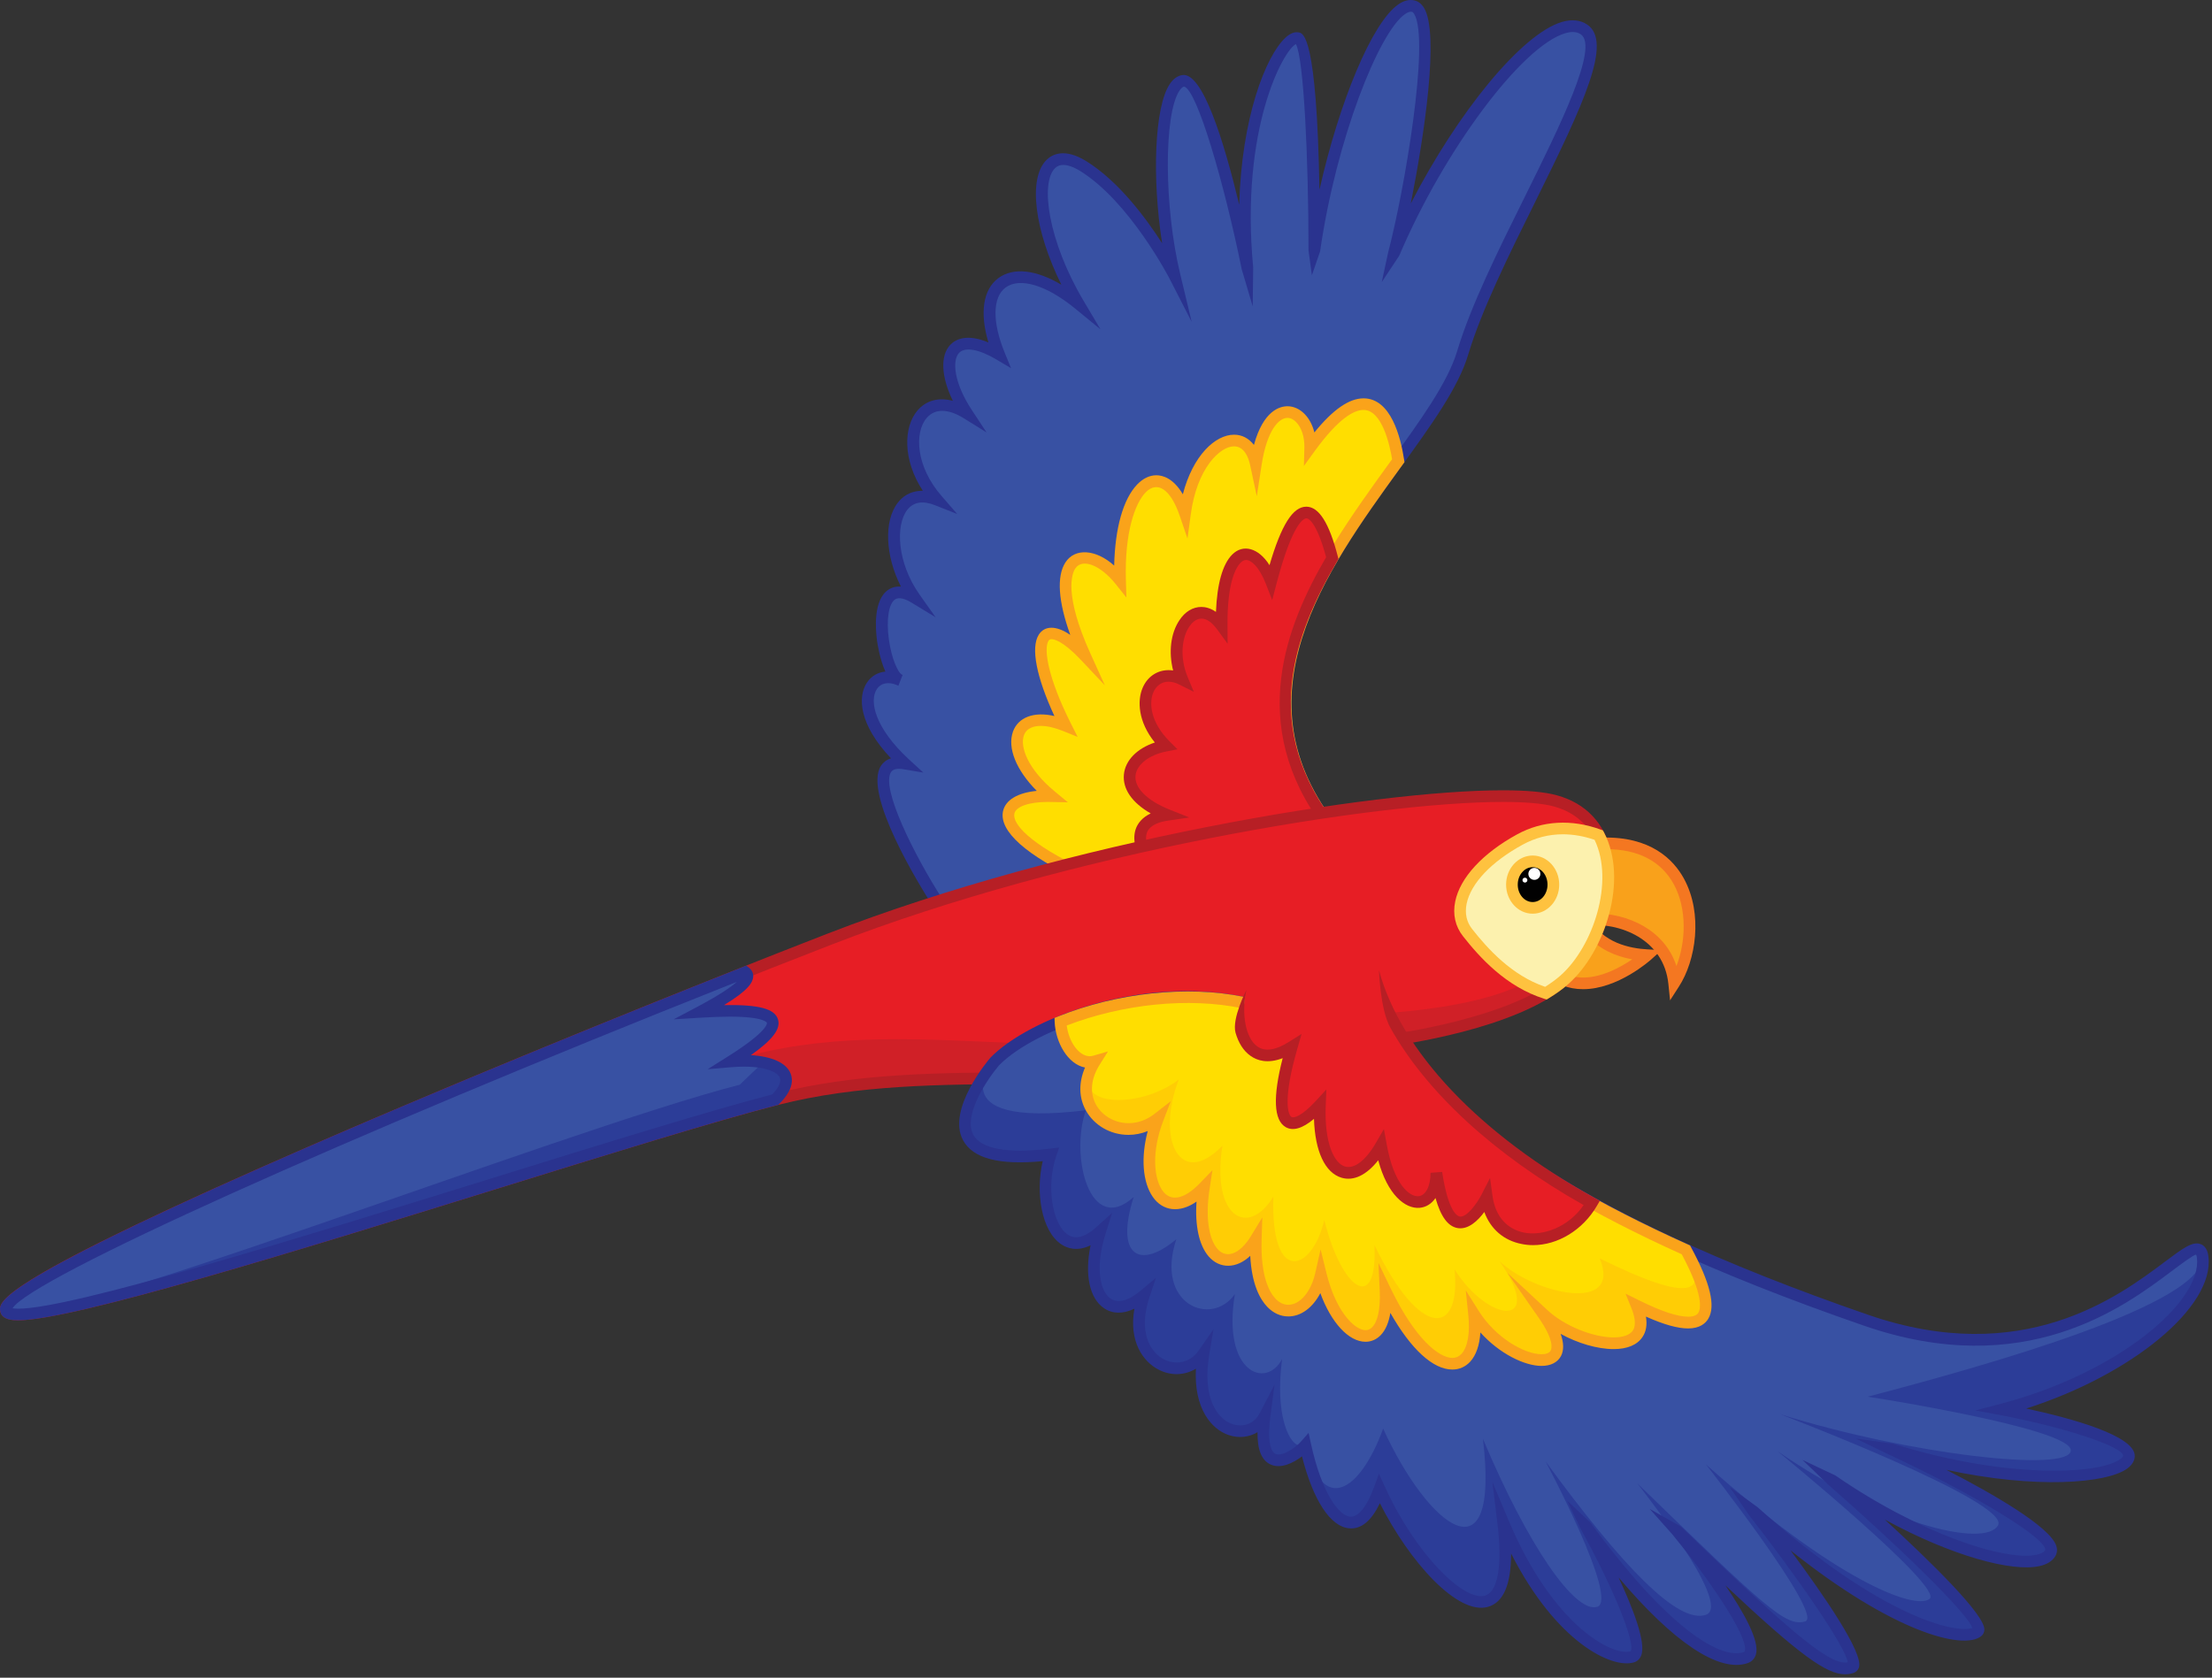 <svg width="605" height="459" viewBox="0 0 605 459" fill="none" xmlns="http://www.w3.org/2000/svg">
<rect x="0" y="0" width="605" height="459" fill="#333333" stroke="none"/>
<path d="M256.248 246.656C256.248 246.656 230.188 205.993 247.456 208.905C230.995 193.784 237.64 182.108 246.116 186.101C241.071 184.501 236.574 155.326 250.094 163.542C240.552 150.007 243.536 131.701 256.248 136.746C243.997 122.677 250.367 104.371 264.421 113.135C255.672 99.859 258.857 88.457 273.17 96.947C264.954 76.781 277.408 68.824 294.935 83.152C280.607 59.008 282.193 36.709 296.26 45.473C310.328 54.223 321.182 75.455 321.182 75.455C315.892 53.43 316.699 23.189 323.574 22.122C330.479 21.055 341.087 73.336 341.087 73.336C337.383 34.071 350.355 9.653 354.881 10.446C359.407 11.253 359.407 68.55 359.407 68.55C364.192 35.383 378.246 -0.163 386.461 1.682C394.692 3.542 384.876 55.275 381.157 69.344C395.484 35.657 422.812 1.163 433.161 8.068C443.496 14.972 409.148 65.899 399.996 96.558C390.829 127.203 323.344 176.256 364.956 227.499" fill="#3851A3"/>
<path d="M254.889 247.521C251.675 242.519 235.921 217.106 240.98 209.467C241.485 208.703 242.321 207.896 243.69 207.463C234.898 198.195 234.523 190.613 237.132 186.721C238.328 184.934 240.115 183.925 242.162 183.737C240.634 180.393 239.986 176.083 239.885 175.377C239.438 172.076 238.818 164.076 242.998 161.322C244.007 160.659 245.132 160.386 246.414 160.487C242.148 152.141 241.643 142.512 245.593 137.481C246.688 136.083 248.691 134.267 252.396 134.267C246.861 125.805 247.092 116.825 250.94 112.299C253.318 109.517 256.763 108.638 260.612 109.661C257.441 103.175 257.08 97.308 259.92 94.324C261.289 92.897 264.345 91.167 270.341 93.69C267.92 85.632 268.856 79.203 273.051 76.09C277.173 73.063 283.371 73.783 290.29 77.892C282.968 63.074 281.079 48.774 286.268 43.715C287.753 42.259 291.14 40.385 297.122 44.104C305.871 49.538 313.294 59.456 317.848 66.548C315.052 48.674 315.758 29.214 319.938 23.002C320.889 21.56 322.057 20.738 323.369 20.536C328.875 19.672 334.64 38.209 338.936 55.996C339.57 32.299 346.157 15.318 351.591 10.302C352.845 9.135 354.07 8.659 355.194 8.861C356.477 9.091 360.138 9.726 360.887 51.917C366.264 27.945 375.243 6.165 382.45 1.206C383.949 0.154 385.434 -0.206 386.846 0.111C387.913 0.356 388.792 1.048 389.484 2.158C393.751 9.221 389.513 37.3 385.866 55.665C398.695 30.727 416.15 9.322 427.147 6.021C429.857 5.214 432.192 5.445 434.095 6.713C441.114 11.398 433.302 28.118 419.998 55.016C412.705 69.704 405.195 84.897 401.577 96.976C398.867 106.101 391.416 116.364 382.811 128.27C362.603 156.205 337.451 190.988 366.264 226.476L363.799 228.479C333.429 191.117 359.374 155.24 380.245 126.411C388.331 115.239 395.97 104.688 398.536 96.082C402.226 83.744 409.807 68.421 417.158 53.618C426.642 34.461 437.395 12.753 432.35 9.38C431.269 8.659 429.871 8.572 428.098 9.091C416.178 12.652 394.976 41.092 382.695 69.964L377.924 77.171L379.697 68.94C384.021 52.594 391.171 11.037 386.789 3.816C386.645 3.585 386.429 3.283 386.198 3.239C385.679 3.124 385.045 3.326 384.295 3.845C377.16 8.76 365.442 38.18 361.06 68.767L358.812 75.312L357.889 68.537C357.889 43.412 356.592 15.996 354.445 12.075C351.144 13.545 339.152 35.081 342.755 73.164L342.625 83.802L339.613 73.639C334.828 50.101 327.361 24.414 323.844 23.693C323.397 23.765 322.907 24.327 322.605 24.774C318.266 31.261 318.353 56.63 322.821 75.081L325.935 88.054L319.852 76.176C319.737 75.96 308.998 55.232 295.493 46.814C293.331 45.473 290.361 44.234 288.56 46.007C284.452 50.014 286.657 65.942 296.386 82.331L300.984 90.086L294.008 84.378C286.196 77.978 278.917 75.802 275.025 78.67C271.465 81.308 271.364 88.068 274.737 96.342L276.524 100.724L272.46 98.317C267.718 95.52 263.927 94.843 262.313 96.544C260.352 98.605 260.914 104.803 265.844 112.241L269.837 118.31L263.653 114.461C259.314 111.751 255.682 111.722 253.448 114.36C249.989 118.411 250.565 127.708 257.513 135.679L261.808 140.623L255.726 138.216C252.41 136.904 249.859 137.308 248.158 139.47C244.858 143.694 245.391 153.985 251.473 162.62L255.898 168.876L249.354 164.897C247.971 164.047 246.039 163.182 244.814 163.989C243.07 165.142 242.378 169.496 243.099 174.843C243.849 180.379 245.636 183.867 246.53 184.487C246.631 184.53 246.76 184.588 246.875 184.645L245.722 187.6C245.521 187.542 245.348 187.456 245.16 187.369C242.941 186.461 240.923 186.879 239.842 188.494C237.622 191.824 239.395 199.276 248.591 207.737L252.54 211.37L247.25 210.476C245.42 210.159 244.238 210.418 243.719 211.211C240.836 215.564 250.119 234.044 257.642 245.791L254.889 247.521Z" fill="#2A338F"/>
<path d="M358.337 122.414C358.597 111.272 346.662 106.241 343.491 126.926C340.825 114.457 326.786 120.828 324.119 140.461C318.296 123.481 305.54 131.711 306.347 158.767C296.805 146.832 284.064 151.344 296.806 179.466C284.064 165.931 279.985 175.748 291.444 198.566C276.367 192.468 272.922 205.759 287.509 217.823C272.072 217.434 269.03 227.02 296.459 239.575L364.982 227.495C334.944 190.508 361.739 154.645 382.451 126.047C381.255 118.162 376.326 97.621 358.337 122.414Z" fill="#FFDE00"/>
<path d="M296.233 241.218L295.786 241.017C280.767 234.141 273.156 227.366 274.338 221.918C275.016 218.862 278.317 216.887 283.563 216.368C277.971 210.746 275.449 204.621 277.063 200.138C278.475 196.246 282.77 194.588 288.392 195.9C283.462 185.247 281.891 177.247 284.082 173.687C285.639 171.15 288.838 171.02 292.73 173.701C289.444 164.591 288.94 157.672 291.404 153.867C293.984 149.86 299.735 150.234 304.737 154.732C304.967 144.483 307.202 136.498 311.064 132.505C312.635 130.89 314.423 130.025 316.268 130.025C317.997 130.025 320.909 130.804 323.518 135.229C326.257 124.606 332.397 118.926 337.528 118.926C339.704 118.926 341.564 119.921 342.962 121.723C345.542 112.267 350.097 111.143 352.143 111.143C353.815 111.143 355.487 111.892 356.814 113.262C358.082 114.544 358.99 116.289 359.495 118.307C364.583 112.036 368.993 108.98 372.942 108.98C380.409 108.98 383.09 119.532 384.041 125.817L384.127 126.451L382.787 128.296C362.579 156.231 337.427 191.013 366.24 226.501L367.955 228.606L296.233 241.218ZM286.605 219.395C281.459 219.395 277.855 220.649 277.437 222.595C276.846 225.305 281.545 230.926 296.651 237.918L362.089 226.386C334.357 189.788 359.725 154.703 380.178 126.422L380.755 125.644C380.106 121.766 378.03 112.152 372.914 112.152C370.564 112.152 366.341 114.097 359.624 123.351L356.626 127.489L356.756 122.386C356.814 119.561 355.978 116.98 354.522 115.496C354.017 114.962 353.167 114.328 352.129 114.328C349.779 114.328 346.522 117.687 345.066 127.171L343.74 135.763L341.924 127.258C341.521 125.327 340.397 122.112 337.514 122.112C333.737 122.112 327.395 128.008 325.694 140.663L324.786 147.323L322.61 140.966C320.231 134.047 316.628 131.337 313.342 134.71C310.474 137.665 307.562 145.521 307.937 158.71L308.081 163.467L305.112 159.748C301.061 154.689 296.002 152.57 294.071 155.568C293.192 156.923 290.914 162.602 298.236 178.79L302.186 187.496L295.628 180.534C290.684 175.287 288.248 174.869 287.614 174.869C287.21 174.869 286.994 174.984 286.763 175.33C285.379 177.579 286.691 185.579 292.845 197.831L294.748 201.608L290.842 200.022C288.507 199.085 286.432 198.595 284.673 198.595C282.987 198.595 280.796 199.056 280.046 201.19C278.922 204.303 281.098 210.444 288.522 216.555L292.067 219.496L286.605 219.395Z" fill="#FAA31A"/>
<path d="M347.651 159.029C342.865 146.892 333.914 148.68 334.116 171.166C326.938 161.408 318.203 173.559 323.364 185.884C314.211 181.314 308.445 193.653 318.809 203.988C307.451 206.179 303.876 216.73 319.184 222.9C309.988 224.226 310.536 230.814 314.701 236.349L364.947 227.484C343.644 201.235 350.937 175.563 364.385 152.644C361.848 142.698 355.895 127.678 347.651 159.029Z" fill="#E71E25"/>
<path d="M314.025 238.079L313.434 237.3C310.494 233.408 309.542 229.459 310.768 226.446C311.315 225.163 312.411 223.636 314.731 222.54C309.643 219.628 307.02 215.866 307.395 211.888C307.755 208.024 310.998 204.752 315.856 203.138C311.229 197.415 311.056 191.679 312.483 188.263C313.938 184.76 317.181 182.886 320.857 183.433C319.588 178.417 320.18 173.272 322.572 169.697C324.115 167.333 326.262 166.05 328.583 166.05C329.635 166.05 331.033 166.338 332.575 167.405C332.878 159.736 334.392 154.36 337.001 151.736C339.97 148.724 344.25 149.891 347.22 154.619C350.463 143.592 353.605 138.619 357.28 138.619C360.74 138.619 363.55 143.088 365.914 152.284L366.087 152.918L365.756 153.481C354.268 173.084 343.933 199.102 366.188 226.504L367.903 228.608L314.025 238.079ZM319.589 186.504C317.729 186.504 316.216 187.585 315.423 189.473C314.227 192.385 314.673 197.632 319.934 202.878L322.053 204.997L319.099 205.574C314.299 206.497 310.868 209.178 310.566 212.205C310.263 215.534 313.708 218.994 319.805 221.459L325.282 223.65L319.43 224.515C317.311 224.817 314.587 225.625 313.737 227.686C313.03 229.43 313.65 231.981 315.438 234.634L362.095 226.403C340.777 198.194 351.991 170.864 362.7 152.442C360.48 144.068 358.275 141.804 357.309 141.804C356.733 141.804 353.619 142.655 349.194 159.462L347.955 164.176L346.182 159.635C344.308 154.878 342.132 153.206 340.82 153.206C340.301 153.206 339.797 153.466 339.292 153.971C338.182 155.095 335.617 159.001 335.732 171.181L335.761 176.111L332.849 172.133C331.451 170.23 329.995 169.235 328.612 169.235C326.969 169.235 325.801 170.634 325.253 171.47C323.351 174.309 322.515 179.686 324.864 185.307L326.522 189.271L322.688 187.354C321.592 186.778 320.554 186.504 319.589 186.504Z" fill="#B71F25"/>
<path d="M380.635 284.52C380.635 284.52 414.046 280.282 427.854 268.073C441.648 255.864 446.952 225.089 425.462 219.122C403.985 213.154 301.691 227.871 226.884 256.93C152.063 285.99 0.446 348.463 1.628 358.423C2.824 368.354 164.012 313.046 212.557 300.707C261.103 288.383 312.3 302.97 380.635 284.52Z" fill="#D02027"/>
<path d="M367.922 277.631C367.922 277.631 408.482 277.617 422.276 265.422C436.07 253.213 446.952 225.105 425.462 219.137C403.985 213.17 301.691 227.887 226.885 256.946C152.063 286.006 0.446 348.478 1.628 358.439C2.824 368.37 156.834 301.026 205.394 288.673C253.925 276.334 299.587 296.067 367.922 277.631Z" fill="#E71E25"/>
<path d="M4.987 361.206C3.834 361.206 0.36 361.206 0.043 358.611C-0.259 356.074 -0.894 350.799 85.098 313.379C134.119 292.06 191.803 268.852 226.295 255.447C292.194 229.861 375.923 216.211 411.006 216.211C417.607 216.211 422.609 216.672 425.866 217.595C433.736 219.771 438.882 225.206 440.741 233.292C443.465 245.155 438.276 260.968 428.879 269.271C414.883 281.653 382.193 285.934 380.823 286.121C343.247 296.283 310.168 296.427 280.98 296.557C257.111 296.658 234.568 296.773 212.919 302.265C196.473 306.445 166.737 315.671 135.243 325.444C81.236 342.193 20.006 361.206 4.987 361.206ZM3.431 357.905C3.733 357.963 4.224 358.02 4.987 358.02C19.516 358.02 80.515 339.094 134.336 322.388C165.858 312.6 195.637 303.375 212.169 299.166C234.193 293.559 256.924 293.458 280.994 293.357C309.98 293.227 342.829 293.069 380.233 282.979C380.766 282.906 413.557 278.611 426.817 266.878C435.264 259.396 440.15 244.651 437.685 233.999C436.575 229.198 433.491 222.985 425.059 220.65C422.061 219.814 417.348 219.397 411.034 219.397C376.197 219.397 293.016 232.946 227.477 258.417C138.79 292.853 9.859 347.354 3.431 357.905Z" fill="#B71F25"/>
<path d="M376.112 268.883C387.254 310.281 447.474 339.456 510.361 361.222C573.233 382.973 600.836 330.707 602.421 343.968C604.021 357.244 579.878 377.135 547.505 385.626C547.505 385.626 582.53 392.256 582.256 398.368C581.982 404.465 552.809 407.651 517.251 396.509C517.251 396.509 564.455 418.534 560.766 424.905C557.047 431.276 529.459 424.631 501.064 405.013C501.064 405.013 544.838 443.211 540.86 446.411C536.896 449.583 515.132 445.345 479.574 413.503C479.574 413.503 511.687 454.628 506.369 456.228C501.064 457.813 493.627 452.768 458.616 418.822C458.616 418.822 485.152 450.923 477.455 453.532C469.772 456.141 454.638 446.137 433.681 417.481C433.681 417.481 452.519 451.442 446.422 453.302C440.325 455.161 423.346 445.604 411.137 416.573C415.923 456.242 389.661 434.462 377.309 407.392C370.938 424.905 361.396 415.363 357.014 395.456C354.247 398.642 343.48 405.806 345.887 387.499C341.505 395.86 325.578 391.881 329.167 370.389C322.811 379.543 306.883 372.379 312.85 354.476C302.905 362.837 295.727 353.279 300.916 336.962C288.967 347.715 283 328.602 287.396 315.874C245.87 320.919 272.132 290.404 272.132 290.404C282.741 279.521 313.37 268.767 340.049 274.331" fill="#2C3D98"/>
<path d="M376.141 268.277C387.283 309.676 447.503 338.851 510.376 360.616C573.262 382.368 600.85 330.101 602.45 343.362C604.036 356.638 543.196 373.618 510.837 382.108C510.837 382.108 566.632 390.728 566.387 396.826C566.113 402.923 522.339 398.007 486.809 386.88C486.809 386.88 550.172 410.952 546.467 417.323C542.749 423.694 514.556 416.66 486.175 397.027C486.175 397.027 531.737 434.231 527.773 437.417C523.795 440.602 502.116 432.444 466.558 400.602C466.558 400.602 499.047 442 493.742 443.586C488.438 445.186 482.802 439.737 447.777 405.777C447.777 405.777 474.269 439.175 466.572 441.784C458.89 444.393 443.669 428.451 422.712 399.795C422.712 399.795 442.949 437.734 436.837 439.607C430.74 441.453 417.797 422.67 405.588 393.625C410.359 433.308 390.627 417.899 378.303 390.843C371.932 408.357 361.439 414.728 357.058 394.822C354.276 397.993 348.294 390.108 350.672 371.802C346.291 380.163 334.169 375.521 337.758 354.029C331.387 363.182 315.777 356.926 321.744 339.023C311.813 347.369 304.894 343.809 310.069 327.492C298.134 338.245 292.6 316.494 296.981 303.751C255.456 308.782 272.147 289.755 272.147 289.755C282.755 278.872 313.384 268.119 340.064 273.697" fill="#3851A3"/>
<path d="M504.625 458.058C499.681 458.058 492.416 453.056 471.906 433.727C476.936 441.107 481.318 448.934 480.266 452.595C479.949 453.763 479.113 454.627 477.96 455.017C470.133 457.669 457.608 449.237 442.689 431.55C446.639 440.011 450.285 449.424 448.873 452.927C448.498 453.878 447.821 454.527 446.884 454.801C440.888 456.617 425.696 449.381 413.3 425.02C413.3 433.525 411.181 438.426 406.972 439.608C398.684 441.972 385.51 427.326 377.41 411.269C375.104 416.04 372.365 418.375 369.108 418.13C363.948 417.784 359.148 410.491 356.106 398.44C353.728 400.256 350.312 401.928 347.545 400.674C345.066 399.564 343.884 396.652 343.941 391.824C341.693 393.193 338.853 393.554 336.072 392.617C331.33 391.031 326.515 385.352 327.092 374.454C324.094 376.271 320.361 376.472 317.002 374.772C312.635 372.595 308.671 367.002 310.271 358.036C307.23 359.506 304.333 359.507 301.998 357.935C297.962 355.24 296.621 348.696 298.279 340.696C294.546 342.512 291.822 341.445 290.322 340.465C284.759 336.789 283.202 326.036 285.191 317.676C273.199 318.815 266.064 316.926 263.384 311.924C258.872 303.463 270.417 289.899 270.908 289.337C281.242 278.742 311.871 266.793 340.352 272.746L339.689 275.859C313.355 270.353 283.231 281.251 273.242 291.47C270.345 294.843 263.297 304.991 266.194 310.426C268.298 314.332 275.52 315.658 287.18 314.245L289.703 313.942L288.867 316.35C286.143 324.306 287.728 334.915 292.096 337.798C294.171 339.182 296.78 338.49 299.836 335.737L304.189 331.816L302.415 337.409C299.374 347.024 300.974 353.409 303.771 355.283C305.789 356.624 308.642 355.889 311.828 353.222L316.152 349.604L314.379 354.952C311.222 364.408 314.581 370 318.429 371.932C321.254 373.359 325.305 373.142 327.87 369.452L331.906 363.658L330.739 370.634C328.764 382.397 332.929 388.22 337.08 389.604C340.078 390.613 343.033 389.46 344.46 386.75L348.597 378.836L347.444 387.687C346.377 395.975 348.251 397.503 348.856 397.777C350.586 398.541 354.189 396.263 355.818 394.39L357.908 392.011L358.585 395.096C361.511 408.444 366.21 414.743 369.324 414.944C371.5 415.103 373.893 412.148 375.824 406.829L377.151 403.183L378.765 406.729C387.298 425.439 400.428 438.152 406.122 436.538C409.696 435.543 410.95 428.321 409.552 416.746L408.183 405.445L412.608 415.939C424.802 444.97 441.176 453.201 445.961 451.759C447.475 449.741 441.248 434.361 432.297 418.231L428.651 410.563L434.978 416.53C456.454 445.893 470.724 454.109 476.951 451.99C477.123 451.946 477.181 451.889 477.21 451.716C478.378 447.636 466.328 430.584 457.406 419.788L451.208 412.811L459.741 417.64C492.806 449.712 500.949 455.464 505.374 454.801C504.812 450.505 491.48 431.305 478.334 414.454L473.088 406.844L480.655 412.292C515.075 443.125 535.427 446.945 539.448 445.374C537.891 441.006 518.563 422.353 500.041 406.18L492.993 399.406L501.987 403.658C524.919 419.514 548.457 427.255 557.076 425.337C557.912 425.15 558.993 424.775 559.397 424.069C559.829 420.926 540.226 408.934 516.588 397.921L507.58 393.568L517.741 394.966C548.082 404.48 573.738 403.543 579.85 399.233C580.455 398.815 580.671 398.469 580.685 398.281C580.729 395.802 564.773 390.512 547.232 387.168L540.298 385.87L547.131 384.083C579.605 375.55 602.292 355.975 600.879 344.141C600.793 343.449 600.649 343.247 600.649 343.247C599.928 343.305 596.742 345.683 593.917 347.802C580.902 357.575 553.79 377.899 509.871 362.707C427.036 334.051 384.04 304.357 374.599 269.287L377.684 268.465C386.692 301.964 430.265 331.817 510.909 359.694C553.242 374.339 579.432 354.692 592.015 345.265C597.016 341.517 599.755 339.442 602.018 340.422C603.704 341.143 603.949 343.132 604.021 343.781C605.693 357.59 582.963 376.17 554.193 385.352C566.402 387.975 584.116 392.789 583.871 398.426C583.842 399.319 583.439 400.631 581.709 401.856C576.044 405.82 556.889 407.42 532.371 402.13C544.94 408.617 560.766 417.683 562.423 422.959C562.813 424.213 562.51 425.136 562.178 425.698C561.371 427.067 559.901 428.004 557.782 428.465C550.33 430.123 533.856 425.727 515.521 415.738C527.874 427.082 542.821 441.655 542.749 445.835C542.72 446.555 542.432 447.19 541.884 447.622C536.868 451.629 517.467 446.325 489.735 424.17C499.003 436.667 509.698 452.249 508.444 456.156C508.199 456.934 507.623 457.496 506.859 457.727C506.138 457.943 505.418 458.058 504.625 458.058Z" fill="#2A338F"/>
<path d="M433.228 251.57C433.228 251.57 428.846 259.325 427.852 268.089C438.388 272.269 450.539 261.329 450.539 261.329C442.986 260.911 436.212 257.927 433.228 251.57Z" fill="#F9A11B"/>
<path d="M432.982 270.627C430.964 270.627 429.033 270.267 427.26 269.561L426.121 269.114L426.28 267.903C427.289 258.923 431.656 251.11 431.843 250.779L433.342 248.098L434.669 250.894C438.013 258.044 446.098 259.499 450.61 259.73L454.458 259.932L451.605 262.498C451.23 262.829 442.466 270.627 432.982 270.627ZM429.595 266.995C430.661 267.283 431.8 267.442 432.982 267.442C438.157 267.442 443.302 264.588 446.43 262.454C440.664 261.417 436.168 258.822 433.342 254.916C432.117 257.597 430.359 262.094 429.595 266.995Z" fill="#F47721"/>
<path d="M438.327 230.756C438.327 230.756 432.748 242.057 433.224 251.556C443.357 250.561 456.488 255.448 457.886 269.012C465.857 256.731 464.257 229.906 438.327 230.756Z" fill="#F9A11B"/>
<path d="M456.777 273.68L456.315 269.183C455.061 257.046 443.199 252.188 433.369 253.14L431.726 253.298L431.625 251.626C431.164 241.824 436.698 230.509 436.914 230.033L437.347 229.183L438.284 229.154C451.4 228.808 457.699 235.093 460.582 240.398C465.843 250.055 463.81 262.797 459.212 269.889L456.777 273.68ZM435.79 249.853C445.26 249.853 455.278 254.365 458.521 264.282C461.072 257.738 461.49 248.715 457.8 241.925C454.355 235.612 448.028 232.311 439.365 232.326C438.212 234.906 434.955 242.761 434.796 249.868C435.127 249.853 435.459 249.853 435.79 249.853Z" fill="#F47721"/>
<path d="M437.282 228.478C431.718 226.46 423.805 225.249 415.719 229.675C400.787 237.833 396.203 248.586 401.392 255.145C405.586 260.478 412.649 268.536 422.796 271.722C424.67 270.583 426.37 269.387 427.855 268.089C437.945 259.152 443.451 240.298 437.282 228.478Z" fill="#FCF1AE"/>
<path d="M423.025 273.453L422.333 273.236C411.941 269.979 404.676 261.906 400.136 256.126C398.031 253.445 397.282 250.159 398.017 246.613C399.343 240.112 405.527 233.424 414.953 228.263C421.872 224.487 429.814 224.054 437.828 226.966L438.404 227.182L438.707 227.73C445.424 240.602 439.081 260.278 428.905 269.258C427.45 270.555 425.677 271.838 423.659 273.063L423.025 273.453ZM427.45 228.249C423.587 228.249 419.911 229.2 416.481 231.074C407.861 235.773 402.283 241.683 401.13 247.261C400.611 249.899 401.102 252.22 402.644 254.166C406.824 259.485 413.425 266.851 422.607 269.979C424.207 268.97 425.619 267.932 426.801 266.894C435.737 258.98 441.633 241.222 436.127 229.762C433.186 228.753 430.275 228.249 427.45 228.249Z" fill="#FEC23F"/>
<path d="M424.871 242.013C424.871 245.545 422.334 248.384 419.192 248.384C416.05 248.384 413.527 245.53 413.527 242.013C413.527 238.496 416.064 235.656 419.192 235.656C422.32 235.656 424.871 238.496 424.871 242.013Z" fill="#010101"/>
<path d="M419.194 249.972C415.187 249.972 411.93 246.412 411.93 242.015C411.93 237.633 415.187 234.059 419.194 234.059C423.187 234.059 426.459 237.633 426.459 242.015C426.459 246.412 423.201 249.972 419.194 249.972ZM419.194 237.244C416.946 237.244 415.115 239.378 415.115 242.015C415.115 244.653 416.946 246.787 419.194 246.787C421.428 246.787 423.259 244.653 423.259 242.015C423.259 239.378 421.443 237.244 419.194 237.244Z" fill="#FEC23F"/>
<path d="M199.934 290.377C218.513 278.701 213.468 275.515 191.459 276.856C203.523 270.456 205.642 267.386 203.825 266.002C124.795 297.325 0.535 349.433 1.616 358.456C2.813 368.373 162.833 313.468 212.013 300.87C219.493 293.476 211.926 289.339 199.934 290.377Z" fill="#2C3D98"/>
<path d="M199.934 290.377C218.513 278.701 213.468 275.515 191.459 276.856C203.523 270.456 205.642 267.386 203.825 266.002C124.795 297.325 0.535 349.433 1.616 358.456C2.813 368.373 153.161 309.36 202.326 296.762C209.822 289.353 211.926 289.339 199.934 290.377Z" fill="#3851A3"/>
<path d="M4.987 361.21C3.833 361.21 0.359 361.21 0.042 358.615C-0.26 356.266 -0.837 351.394 72.038 319.12C122.746 296.677 180.689 273.455 203.261 264.518L204.097 264.172L204.817 264.72C205.668 265.368 206.086 266.262 205.999 267.285C205.855 268.799 204.702 270.932 198.014 274.983C207.599 274.81 211.952 275.977 212.803 278.947C213.538 281.512 211.347 284.453 205.379 288.677C211.116 289.008 215.037 290.781 216.219 293.65C216.925 295.365 216.968 298.219 213.134 301.995L212.831 302.284L212.413 302.385C195.881 306.622 166.462 315.761 135.286 325.433C81.249 342.197 20.006 361.21 4.987 361.21ZM3.43 357.924C3.747 357.967 4.237 358.039 4.987 358.039C19.515 358.039 80.514 339.113 134.349 322.406C165.281 312.792 194.512 303.74 211.203 299.43C212.99 297.57 213.725 295.956 213.293 294.846C212.702 293.448 209.804 291.819 203.462 291.819C202.396 291.819 201.272 291.862 200.104 291.963L193.546 292.525L199.109 289.022C210.237 282.017 209.776 279.898 209.761 279.826C209.761 279.826 209.17 278.139 199.629 278.139C197.351 278.139 194.627 278.241 191.571 278.428L184.249 278.874L190.721 275.444C197.063 272.086 200.075 269.923 201.516 268.626C92.405 311.941 8.604 349.751 3.43 357.924Z" fill="#2A338F"/>
<path d="M299.443 290.372C291.213 303.374 306.03 314.257 316.697 306.012C310.355 322.473 317.734 336.801 329.265 324.851C326.209 344.484 336.587 350.322 343.477 339.035C342.684 363.568 358.063 362.805 361.249 348.736C366.02 368.109 379.814 372.087 378.963 353.248C391.633 379.511 405.038 377.651 403.179 359.604C412.735 374.725 434.744 377.651 422.147 359.604C431.833 368.628 453.842 372.347 447.673 357.226C473.099 369.795 467.578 353.896 461.092 341.918C418.644 322.848 384.268 299.121 376.109 268.865L340.032 274.285C322.865 270.696 304.099 273.896 290.031 279.503C290.305 285.5 294.47 291.813 299.443 290.372Z" fill="#FFCD05"/>
<path d="M299.443 290.374C291.213 303.376 311.753 303.578 322.404 295.347C316.077 311.794 322.794 325.401 334.339 313.452C331.269 333.084 341.358 338.663 348.277 327.376C347.469 351.91 359.015 347.801 362.2 333.733C366.971 353.106 376.801 359.463 375.922 340.637C388.592 366.9 399.662 365.315 397.831 347.268C407.373 362.375 422.766 363.124 410.154 345.077C419.84 354.101 443.738 359.405 437.54 344.284C462.98 356.854 467.578 353.899 461.092 341.906C418.644 322.836 384.268 299.109 376.109 268.854L340.032 274.273C322.865 270.684 304.099 273.884 290.031 279.491C290.305 285.502 294.47 291.815 299.443 290.374Z" fill="#FFDE00"/>
<path d="M397.226 374.684C391.937 374.684 385.897 369.106 380.276 359.189C379.844 361.841 378.95 363.902 377.653 365.257C376.5 366.454 375.058 367.088 373.487 367.088C368.846 367.088 364.061 361.812 361.12 353.784C359.073 357.719 355.874 360.155 352.371 360.155C350.252 360.155 348.278 359.261 346.635 357.56C344.646 355.499 342.368 351.448 341.95 343.578C338.217 347.138 333.561 347.211 330.563 343.722C327.954 340.681 326.801 335.333 327.262 328.731C322.679 331.96 317.995 331.383 315.285 327.434C312.489 323.369 312.013 316.58 313.915 309.444C312.243 310.122 310.456 310.483 308.655 310.483C303.725 310.483 299.271 307.902 296.98 303.779C295.048 300.277 295.005 296.126 296.763 292.061C292.036 291.153 288.706 285.185 288.461 279.607L288.418 278.482L289.456 278.064C305.541 271.621 324.611 269.545 340.091 272.702L377.292 267.109L377.667 268.479C384.715 294.684 412.217 318.237 461.757 340.508L462.232 340.724L462.492 341.199C467.753 350.915 469.309 357.329 467.234 360.774C466.513 362 464.971 363.441 461.699 363.441C458.874 363.441 455.069 362.389 450.182 360.198C450.543 362.432 450.24 364.32 449.217 365.805C447.775 367.953 445.065 369.091 441.347 369.091C436.864 369.091 431.474 367.477 426.847 364.926C427.726 367.376 427.755 369.409 426.948 370.98C426.025 372.724 424.151 373.69 421.615 373.69C416.988 373.69 410.098 370.346 404.895 364.537C404.678 368.011 403.741 370.72 402.127 372.522C400.815 373.935 399.143 374.684 397.226 374.684ZM377.019 345.538L380.391 352.558C387.151 366.54 393.681 371.499 397.226 371.499C398.235 371.499 399.057 371.124 399.763 370.36C401.435 368.515 402.098 364.652 401.594 359.78L400.902 353.034L404.52 358.771C409.103 366.007 416.959 370.49 421.615 370.49C422.537 370.49 423.69 370.317 424.137 369.481C424.439 368.904 425.059 366.569 420.85 360.529L412.289 348.248L423.243 358.439C427.798 362.677 435.581 365.892 441.361 365.892C443.927 365.892 445.786 365.229 446.593 364.018C447.674 362.389 446.968 359.765 446.19 357.834L444.604 353.927L448.381 355.787C454.333 358.742 458.83 360.227 461.728 360.227C463.875 360.227 464.38 359.376 464.524 359.117C465.158 358.05 465.965 354.374 459.969 343.146C410.66 320.918 382.842 297.178 374.986 270.641L340.004 275.902L339.716 275.844C325.144 272.803 307.127 274.648 291.762 280.558C292.324 285.098 295.135 288.962 298.032 288.962C298.363 288.962 298.695 288.918 299.012 288.817L303.048 287.65L300.814 291.21C298.363 295.059 297.989 298.98 299.776 302.223C301.462 305.279 304.95 307.282 308.655 307.282C311.148 307.282 313.598 306.418 315.732 304.76L320.214 301.286L318.182 306.59C314.867 315.21 315.645 322.36 317.879 325.632C320.142 328.933 323.919 328.111 328.128 323.758L331.615 320.14L330.852 325.113C329.684 332.565 330.477 338.749 332.956 341.646C335.45 344.558 339.183 343.016 342.108 338.216L345.251 333.07L345.064 339.095C344.732 349.43 347.326 353.711 348.912 355.354C349.95 356.421 351.103 356.969 352.357 356.969C355.542 356.969 358.555 353.437 359.708 348.392L361.192 341.819L362.807 348.364C365.459 359.088 370.648 363.917 373.487 363.917C374.193 363.917 374.799 363.628 375.347 363.066C376.846 361.495 377.566 357.949 377.379 353.322L377.019 345.538Z" fill="#FAA31A"/>
<path d="M340.895 270.814C338.517 281.538 341.155 294.05 353.291 286.41C347.468 306.547 351.446 312.659 360.988 302.309C360.181 321.682 370.011 326.728 377.708 313.452C381.138 332.551 392.828 332.508 392.828 320.861C396.806 346.879 406.622 327.506 406.622 327.506C408.726 342.915 427.767 342.295 435.334 329.12C405.238 312.472 383.546 289.653 377.132 265.826" fill="#E71E25"/>
<path d="M419.302 340.651C418.265 340.651 417.212 340.55 416.189 340.334C411.274 339.382 407.7 336.255 405.97 331.584C404.255 333.919 401.631 336.442 398.734 335.995C396.053 335.563 394.078 332.91 392.622 327.764C391.556 329.321 390.057 330.287 388.255 330.445C384.292 330.748 379.492 326.856 376.955 317.429C373.799 321.451 370.267 323.195 366.952 322.215C362.397 320.874 359.658 314.964 359.385 306.099C356.257 308.737 353.662 309.501 351.673 308.377C348.372 306.517 348.084 300.16 350.823 289.494C346.686 291.094 343.832 290.143 342.059 288.888C340.013 287.461 338.701 285.198 337.937 282.561C336.842 278.698 340.907 270.827 340.907 270.827C339.436 277.415 340.719 284.06 343.89 286.294C345.98 287.764 348.863 287.346 352.466 285.083L355.998 282.863L354.844 286.871C350.967 300.218 352.12 304.961 353.259 305.595C353.879 305.941 355.983 305.422 359.846 301.242L362.772 298.056L362.599 302.38C362.167 312.788 364.934 318.294 367.875 319.144C370.411 319.88 373.568 317.458 376.335 312.644L378.511 308.896L379.29 313.162C381.221 323.901 385.445 327.491 387.996 327.26C389.942 327.087 391.268 324.521 391.268 320.86L394.439 320.615C396.082 331.484 398.561 332.709 399.267 332.824C401.112 333.112 403.894 329.393 405.234 326.784L407.541 322.258L408.233 327.303C408.968 332.665 412.11 336.283 416.852 337.22C421.868 338.2 428.858 335.894 433.139 329.696C408.564 315.829 390.086 298.734 380.256 281.134C377.488 276.189 377.157 265.422 377.157 265.422C383.124 287.577 404.629 310.294 436.166 327.721L437.579 328.514L436.757 329.912C432.909 336.528 426.062 340.651 419.302 340.651Z" fill="#B71F25"/>
<path d="M421.295 239.089C421.295 239.997 420.56 240.717 419.666 240.717C418.758 240.717 418.023 239.997 418.023 239.089C418.023 238.181 418.758 237.445 419.666 237.445C420.56 237.445 421.295 238.181 421.295 239.089Z" fill="white"/>
<path d="M417.75 240.788C417.75 241.163 417.462 241.451 417.088 241.451C416.713 241.451 416.41 241.163 416.41 240.788C416.41 240.428 416.698 240.125 417.088 240.125C417.462 240.125 417.75 240.428 417.75 240.788Z" fill="white"/>
</svg>
